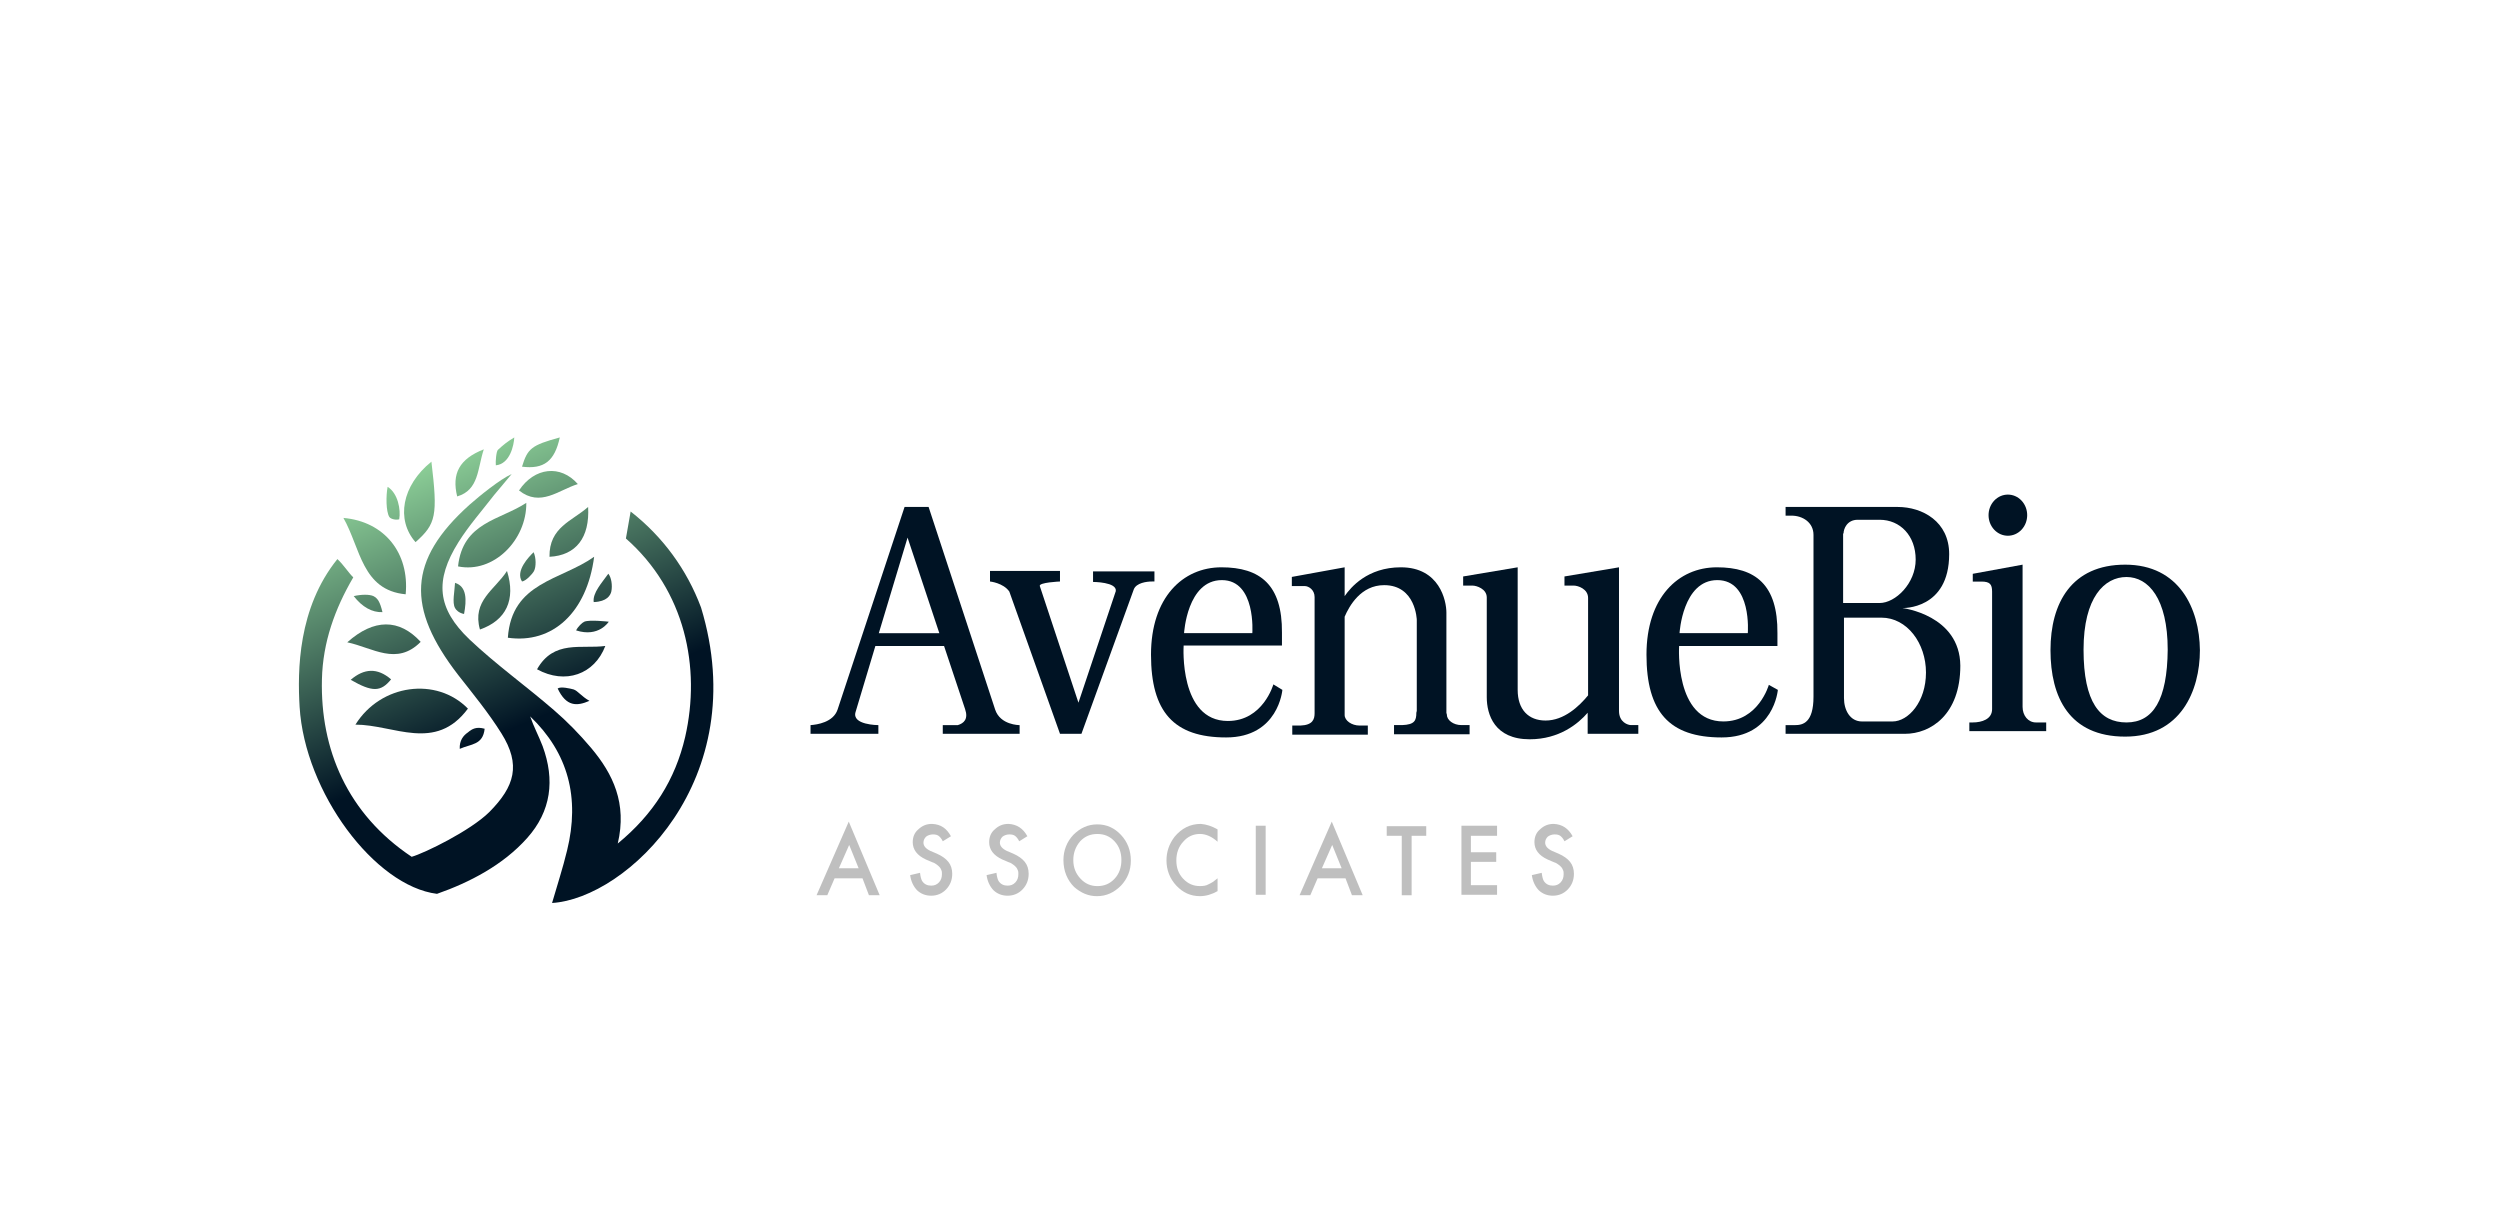 <svg width="184" height="90" viewBox="0 0 184 90" fill="none" xmlns="http://www.w3.org/2000/svg">
<path d="M51.597 44.715C50.554 41.922 48.785 39.498 46.415 37.647L46.067 39.633C50.428 43.47 51.597 49.125 50.428 54.241C49.701 57.372 48.09 59.93 45.467 62.084C46.162 59.122 45.119 56.968 43.508 55.049C42.654 54.039 41.738 53.097 40.758 52.255C38.736 50.505 36.524 48.923 34.565 47.072C32.163 44.783 31.974 42.73 33.743 39.902C34.502 38.69 35.481 37.58 36.366 36.435C36.619 36.132 37.377 35.223 37.662 34.887C36.777 35.291 35.292 36.502 34.565 37.142C29.983 41.248 29.92 44.749 33.712 49.664C34.818 51.077 35.955 52.457 36.903 53.972C38.357 56.295 37.883 57.877 36.019 59.762C34.628 61.142 31.247 62.791 30.299 63.06C25.559 59.896 23.568 55.15 23.694 50C23.758 47.274 24.642 44.816 26.001 42.494C25.622 42.124 25.274 41.551 24.832 41.148C21.925 44.749 21.893 49.361 22.051 52.02C22.43 58.314 27.581 65.215 32.163 65.787C34.565 64.945 37.03 63.666 38.799 61.68C40.569 59.694 40.853 57.406 39.937 54.915C39.653 54.174 39.273 53.467 39.02 52.727C41.833 55.419 42.686 58.718 41.738 62.589C41.422 63.902 41.011 65.147 40.632 66.46C46.099 66.124 55.453 57.406 51.597 44.715Z" fill="url(#paint0_linear_2498_7646)"/>
<path d="M26.16 53.333C29.004 53.333 32.038 55.386 34.439 52.155C32.133 49.799 28.025 50.337 26.16 53.333Z" fill="url(#paint1_linear_2498_7646)"/>
<path d="M37.378 46.937C40.664 47.408 43.192 45.085 43.73 40.978C41.265 42.729 37.662 42.83 37.378 46.937Z" fill="url(#paint2_linear_2498_7646)"/>
<path d="M29.857 43.74C30.142 40.711 28.309 38.388 25.275 38.119C26.539 40.341 26.634 43.437 29.857 43.74Z" fill="url(#paint3_linear_2498_7646)"/>
<path d="M38.736 37.008C36.809 38.287 34.059 38.422 33.712 41.687C36.335 42.225 38.768 39.734 38.736 37.008Z" fill="url(#paint4_linear_2498_7646)"/>
<path d="M31.752 33.978C29.572 35.729 29.13 38.253 30.583 39.902C32.1 38.556 32.226 37.95 31.752 33.978Z" fill="url(#paint5_linear_2498_7646)"/>
<path d="M44.551 47.543C42.781 47.779 40.759 47.072 39.526 49.26C41.612 50.405 43.761 49.63 44.551 47.543Z" fill="url(#paint6_linear_2498_7646)"/>
<path d="M25.559 47.274C27.455 47.678 29.193 49.025 30.962 47.241C29.382 45.524 27.518 45.524 25.559 47.274Z" fill="url(#paint7_linear_2498_7646)"/>
<path d="M37.315 42.023C36.43 43.403 34.724 44.211 35.324 46.332C37.252 45.658 37.979 44.144 37.315 42.023Z" fill="url(#paint8_linear_2498_7646)"/>
<path d="M40.442 40.98C42.401 40.879 43.412 39.566 43.286 37.31C42.117 38.354 40.41 38.792 40.442 40.98Z" fill="url(#paint9_linear_2498_7646)"/>
<path d="M42.529 35.628C41.264 34.181 39.337 34.383 38.199 36.099C39.779 37.345 41.106 36.066 42.529 35.628Z" fill="url(#paint10_linear_2498_7646)"/>
<path d="M35.608 33.07C33.806 33.777 33.238 34.854 33.648 36.537C35.26 36.065 35.134 34.484 35.608 33.07Z" fill="url(#paint11_linear_2498_7646)"/>
<path d="M41.201 32.195C39.115 32.767 38.831 33.002 38.42 34.348C40.032 34.55 40.822 33.944 41.201 32.195Z" fill="url(#paint12_linear_2498_7646)"/>
<path d="M28.783 50C27.772 49.126 26.792 49.193 25.812 50.034C27.392 50.942 28.024 50.942 28.783 50Z" fill="url(#paint13_linear_2498_7646)"/>
<path d="M27.487 43.874C27.202 43.74 26.602 43.74 26.033 43.874C26.665 44.682 27.392 45.087 28.15 45.053C27.961 44.279 27.803 44.043 27.487 43.874Z" fill="url(#paint14_linear_2498_7646)"/>
<path d="M33.837 55.116C34.659 54.746 35.544 54.847 35.67 53.636C35.07 53.468 34.754 53.636 34.438 53.905C34.09 54.141 33.806 54.511 33.837 55.116Z" fill="url(#paint15_linear_2498_7646)"/>
<path d="M41.044 50.674C41.676 52.02 42.466 51.986 43.382 51.582C42.782 51.246 42.529 50.842 42.213 50.741C41.96 50.674 41.265 50.506 41.044 50.674Z" fill="url(#paint16_linear_2498_7646)"/>
<path d="M44.804 45.758C44.804 45.758 43.382 45.59 43.003 45.758C42.845 45.826 42.529 46.129 42.402 46.398C44.077 46.937 44.804 45.758 44.804 45.758Z" fill="url(#paint17_linear_2498_7646)"/>
<path d="M43.697 44.313C44.677 44.279 44.93 43.808 44.993 43.538C45.088 43.067 44.993 42.494 44.772 42.225C44.298 42.898 43.602 43.639 43.697 44.313Z" fill="url(#paint18_linear_2498_7646)"/>
<path d="M39.305 42.023C39.463 41.72 39.463 41.047 39.273 40.643C38.926 40.979 37.915 42.023 38.42 42.797C38.705 42.764 39.179 42.258 39.305 42.023Z" fill="url(#paint19_linear_2498_7646)"/>
<path d="M33.49 44.75C33.554 44.885 33.775 45.12 34.154 45.188C34.344 44.178 34.375 43.168 33.49 42.898C33.459 43.538 33.269 44.346 33.49 44.75Z" fill="url(#paint20_linear_2498_7646)"/>
<path d="M29.383 38.22C29.509 37.513 29.288 36.301 28.529 35.83C28.403 36.469 28.403 37.648 28.656 38.051C28.782 38.22 29.161 38.287 29.383 38.22Z" fill="url(#paint21_linear_2498_7646)"/>
<path d="M37.852 32.195C37.347 32.498 37.094 32.7 36.651 33.104C36.525 33.205 36.462 33.978 36.493 34.247C37.536 34.146 37.821 32.767 37.852 32.195Z" fill="url(#paint22_linear_2498_7646)"/>
<path d="M89.896 41.754C87.052 41.754 84.714 43.976 84.714 48.183C84.714 52.391 86.389 54.276 90.244 54.276C94.099 54.276 94.383 50.775 94.383 50.775L93.72 50.371C93.72 50.371 92.962 53.064 90.37 53.064C86.768 53.064 87.115 47.544 87.115 47.544V47.51H94.352V46.568C94.383 43.033 92.74 41.754 89.896 41.754ZM92.171 46.601H87.147C87.147 46.601 87.368 42.696 89.928 42.696C92.456 42.696 92.171 46.601 92.171 46.601Z" fill="#001324"/>
<path d="M126.363 41.754C123.519 41.754 121.181 43.976 121.181 48.183C121.181 52.391 122.855 54.276 126.711 54.276C130.566 54.276 130.85 50.775 130.85 50.775L130.187 50.405C130.187 50.405 129.428 53.098 126.837 53.098C123.235 53.098 123.582 47.577 123.582 47.577V47.544H130.819V46.601C130.85 43.033 129.207 41.754 126.363 41.754ZM128.638 46.601H123.614C123.614 46.601 123.835 42.696 126.395 42.696C128.954 42.696 128.638 46.601 128.638 46.601Z" fill="#001324"/>
<path d="M156.414 41.559C152.464 41.559 150.916 44.386 150.916 47.853C150.916 51.321 152.306 54.215 156.414 54.215C160.491 54.215 161.913 50.849 161.913 47.853C161.881 44.79 160.396 41.559 156.414 41.559ZM156.509 53.172C154.55 53.172 153.349 51.691 153.349 47.82C153.349 43.949 154.898 42.468 156.509 42.468C158.121 42.468 159.543 44.05 159.543 47.82C159.511 51.523 158.468 53.172 156.509 53.172Z" fill="#001324"/>
<path d="M73.243 52.225L68.345 37.312H66.576L61.646 52.225C61.33 53.167 60.129 53.336 59.655 53.369V54.009H64.648V53.369C64.648 53.369 62.657 53.369 62.973 52.393L64.427 47.546H69.483L71.031 52.191C71.284 52.932 70.936 53.235 70.494 53.369H69.388V54.009H75.044V53.369C75.013 53.369 73.623 53.369 73.243 52.225ZM64.68 46.603L66.797 39.568L69.135 46.603H64.68Z" fill="#001324"/>
<path d="M84.967 42.831V42.057H80.448V42.831C80.448 42.831 82.218 42.831 82.123 43.505L79.374 51.718L76.53 43.134C76.435 42.865 78.015 42.798 78.015 42.798V42.023H72.864V42.798C72.864 42.798 73.844 42.899 74.286 43.538L78.015 54.006H79.595L83.45 43.37C83.64 42.899 84.398 42.798 84.778 42.798H84.967V42.831Z" fill="#001324"/>
<path d="M106.487 52.593C106.487 52.559 106.487 52.526 106.455 52.492C106.455 50.539 106.455 45.962 106.455 45.086C106.455 44.211 105.95 41.754 103.106 41.754C100.641 41.754 99.408 43.235 98.966 43.875V41.754L95.079 42.461V43.134H96.027C96.311 43.134 96.754 43.403 96.754 43.942V52.492C96.754 52.929 96.627 53.367 95.711 53.401H95.111V54.074H100.672V53.401H100.072C99.472 53.401 98.966 53.03 98.966 52.626V45.389C99.314 44.581 100.167 43.067 101.873 43.067C104.212 43.067 104.275 45.625 104.275 45.625V52.324C104.275 52.357 104.243 52.425 104.243 52.458C104.243 53.03 104.117 53.333 103.2 53.367H102.6V54.04H108.162V53.367H107.561C106.961 53.367 106.487 52.997 106.487 52.593Z" fill="#001324"/>
<path d="M119.158 52.324V41.754L115.145 42.427V43.1H115.84C116.125 43.1 116.883 43.336 116.883 44.009V51.179C116.22 51.987 115.114 53.031 113.755 53.031C112.491 53.031 111.701 52.223 111.701 50.775V41.754L107.688 42.427V43.1H108.383C108.667 43.1 109.426 43.336 109.426 43.976V51.314C109.426 52.593 109.994 54.411 112.586 54.411C114.766 54.411 116.156 53.266 116.852 52.458V53.367H118.052H116.852V54.007H120.58V53.367H120.043C119.822 53.367 119.158 53.165 119.158 52.324Z" fill="#001324"/>
<path d="M140.014 44.752C140.014 44.752 143.459 44.886 143.459 40.78C143.459 38.39 141.499 37.312 139.667 37.312C138.845 37.312 137.865 37.312 137.044 37.312H135.337H131.419V37.952H131.861C132.683 37.952 133.473 38.457 133.473 39.366V51.282C133.473 53.201 132.683 53.369 132.114 53.369H131.419V54.009H135.053H137.075C138.087 54.009 139.287 54.009 140.204 54.009C142.1 54.009 144.28 52.595 144.28 48.993C144.249 45.257 140.014 44.752 140.014 44.752ZM135.685 39.265C135.685 38.928 135.938 38.255 136.728 38.255C137.202 38.255 137.771 38.255 138.339 38.255C139.856 38.255 140.994 39.433 140.994 41.184C140.994 42.934 139.509 44.382 138.339 44.382C137.581 44.382 136.412 44.382 135.653 44.382V39.265H135.685ZM139.287 53.1C138.75 53.1 137.865 53.1 137.044 53.1C136.159 53.1 135.717 52.259 135.717 51.383V45.459C136.349 45.459 137.328 45.459 138.466 45.459C140.362 45.459 141.752 47.344 141.752 49.498C141.752 51.653 140.457 53.1 139.287 53.1Z" fill="#001324"/>
<path d="M148.862 52.027V41.559L145.196 42.232V42.804H145.828C146.46 42.804 146.618 43.006 146.618 43.545V52.195C146.618 52.936 145.86 53.172 145.196 53.172H144.943V53.811H150.6V53.172H149.841C149.273 53.172 148.862 52.667 148.862 52.027Z" fill="#001324"/>
<path d="M148.785 38.987C149.34 38.395 149.34 37.437 148.785 36.845C148.23 36.254 147.329 36.254 146.774 36.845C146.219 37.437 146.219 38.395 146.774 38.987C147.329 39.578 148.23 39.578 148.785 38.987Z" fill="#001324"/>
<path d="M63.48 64.644H61.426L60.889 65.889H60.099L62.469 60.471L64.744 65.889H63.954L63.48 64.644ZM63.195 63.904L62.5 62.187L61.742 63.904H63.195Z" fill="#BFBFBF"/>
<path d="M69.989 61.547L69.389 61.918C69.294 61.716 69.168 61.581 69.073 61.514C68.978 61.447 68.852 61.413 68.662 61.413C68.472 61.413 68.283 61.48 68.156 61.581C68.03 61.716 67.967 61.85 67.967 62.019C67.967 62.254 68.125 62.456 68.472 62.625L68.947 62.827C69.326 62.995 69.61 63.197 69.8 63.433C69.989 63.668 70.084 63.971 70.084 64.308C70.084 64.779 69.926 65.149 69.642 65.452C69.357 65.755 68.978 65.924 68.536 65.924C68.125 65.924 67.777 65.789 67.493 65.52C67.24 65.25 67.05 64.88 66.987 64.409L67.714 64.24C67.746 64.543 67.809 64.745 67.872 64.846C68.03 65.082 68.251 65.183 68.536 65.183C68.757 65.183 68.947 65.116 69.105 64.947C69.263 64.779 69.326 64.577 69.326 64.341C69.326 64.24 69.326 64.139 69.294 64.072C69.263 64.005 69.231 63.904 69.168 63.837C69.105 63.769 69.041 63.702 68.947 63.635C68.852 63.567 68.757 63.5 68.63 63.466L68.156 63.264C67.493 62.961 67.177 62.524 67.177 61.985C67.177 61.615 67.303 61.278 67.588 61.043C67.872 60.773 68.188 60.639 68.599 60.639C69.263 60.672 69.673 60.975 69.989 61.547Z" fill="#BFBFBF"/>
<path d="M75.614 61.547L75.014 61.918C74.919 61.716 74.793 61.581 74.698 61.514C74.603 61.447 74.477 61.413 74.287 61.413C74.097 61.413 73.908 61.48 73.781 61.581C73.655 61.716 73.592 61.85 73.592 62.019C73.592 62.254 73.75 62.456 74.097 62.625L74.572 62.827C74.951 62.995 75.235 63.197 75.425 63.433C75.614 63.668 75.709 63.971 75.709 64.308C75.709 64.779 75.551 65.149 75.267 65.452C74.982 65.755 74.603 65.924 74.161 65.924C73.75 65.924 73.402 65.789 73.118 65.52C72.865 65.25 72.675 64.88 72.612 64.409L73.339 64.24C73.371 64.543 73.434 64.745 73.497 64.846C73.655 65.082 73.876 65.183 74.161 65.183C74.382 65.183 74.572 65.116 74.73 64.947C74.888 64.779 74.951 64.577 74.951 64.341C74.951 64.24 74.951 64.139 74.919 64.072C74.888 64.005 74.856 63.904 74.793 63.837C74.73 63.769 74.666 63.702 74.572 63.635C74.477 63.567 74.382 63.5 74.255 63.466L73.781 63.264C73.118 62.961 72.802 62.524 72.802 61.985C72.802 61.615 72.928 61.278 73.213 61.043C73.497 60.773 73.813 60.639 74.224 60.639C74.856 60.672 75.298 60.975 75.614 61.547Z" fill="#BFBFBF"/>
<path d="M78.269 63.299C78.269 62.592 78.521 61.953 78.995 61.448C79.501 60.943 80.07 60.674 80.765 60.674C81.46 60.674 82.029 60.943 82.503 61.448C82.977 61.953 83.23 62.592 83.23 63.333C83.23 64.073 82.977 64.679 82.503 65.184C81.997 65.689 81.429 65.958 80.733 65.958C80.101 65.958 79.564 65.722 79.059 65.285C78.553 64.78 78.269 64.107 78.269 63.299ZM78.995 63.299C78.995 63.871 79.185 64.309 79.533 64.679C79.88 65.049 80.291 65.217 80.765 65.217C81.271 65.217 81.681 65.049 82.029 64.679C82.377 64.309 82.535 63.837 82.535 63.299C82.535 62.761 82.377 62.289 82.029 61.919C81.681 61.549 81.271 61.381 80.765 61.381C80.259 61.381 79.849 61.549 79.501 61.919C79.153 62.323 78.995 62.794 78.995 63.299Z" fill="#BFBFBF"/>
<path d="M89.613 61.043V61.951C89.202 61.581 88.76 61.379 88.317 61.379C87.812 61.379 87.401 61.581 87.085 61.951C86.737 62.322 86.579 62.793 86.579 63.331C86.579 63.87 86.737 64.308 87.085 64.678C87.433 65.048 87.843 65.216 88.317 65.216C88.57 65.216 88.791 65.183 88.949 65.082C89.044 65.048 89.139 64.981 89.265 64.913C89.36 64.846 89.487 64.745 89.613 64.644V65.587C89.202 65.822 88.76 65.957 88.317 65.957C87.622 65.957 87.053 65.688 86.579 65.183C86.105 64.678 85.853 64.038 85.853 63.331C85.853 62.692 86.042 62.12 86.453 61.581C86.959 60.975 87.591 60.639 88.38 60.639C88.791 60.672 89.202 60.807 89.613 61.043Z" fill="#BFBFBF"/>
<path d="M93.152 60.773V65.856H92.425V60.773H93.152Z" fill="#BFBFBF"/>
<path d="M99.03 64.644H96.976L96.438 65.889H95.648L98.018 60.471L100.294 65.889H99.504L99.03 64.644ZM98.745 63.904L98.05 62.187L97.292 63.904H98.745Z" fill="#BFBFBF"/>
<path d="M103.896 61.514V65.89H103.169V61.514H102.063V60.807H104.971V61.514H103.896Z" fill="#BFBFBF"/>
<path d="M110.184 61.514H108.257V62.726H110.121V63.433H108.257V65.149H110.184V65.856H107.562V60.773H110.184V61.514Z" fill="#BFBFBF"/>
<path d="M115.746 61.547L115.146 61.918C115.051 61.716 114.925 61.581 114.83 61.514C114.735 61.447 114.609 61.413 114.419 61.413C114.229 61.413 114.04 61.48 113.913 61.581C113.787 61.716 113.724 61.85 113.724 62.019C113.724 62.254 113.882 62.456 114.229 62.625L114.703 62.827C115.083 62.995 115.367 63.197 115.557 63.433C115.746 63.668 115.841 63.971 115.841 64.308C115.841 64.779 115.683 65.149 115.399 65.452C115.114 65.755 114.735 65.924 114.293 65.924C113.882 65.924 113.534 65.789 113.25 65.52C112.997 65.25 112.807 64.88 112.744 64.409L113.471 64.24C113.503 64.543 113.566 64.745 113.629 64.846C113.787 65.082 114.008 65.183 114.293 65.183C114.514 65.183 114.703 65.116 114.861 64.947C115.019 64.779 115.083 64.577 115.083 64.341C115.083 64.24 115.083 64.139 115.051 64.072C115.019 64.005 114.988 63.904 114.925 63.837C114.861 63.769 114.798 63.702 114.703 63.635C114.609 63.567 114.514 63.5 114.387 63.466L113.913 63.264C113.25 62.961 112.934 62.524 112.934 61.985C112.934 61.615 113.06 61.278 113.345 61.043C113.629 60.773 113.945 60.639 114.356 60.639C114.988 60.672 115.43 60.975 115.746 61.547Z" fill="#BFBFBF"/>
<defs>
<linearGradient id="paint0_linear_2498_7646" x1="38.333" y1="53.368" x2="29.559" y2="32.238" gradientUnits="userSpaceOnUse">
<stop stop-color="#001324"/>
<stop offset="1" stop-color="#9DE5A5"/>
</linearGradient>
<linearGradient id="paint1_linear_2498_7646" x1="31.552" y1="56.185" x2="22.777" y2="35.055" gradientUnits="userSpaceOnUse">
<stop stop-color="#001324"/>
<stop offset="1" stop-color="#9DE5A5"/>
</linearGradient>
<linearGradient id="paint2_linear_2498_7646" x1="43.23" y1="51.335" x2="34.456" y2="30.204" gradientUnits="userSpaceOnUse">
<stop stop-color="#001324"/>
<stop offset="1" stop-color="#9DE5A5"/>
</linearGradient>
<linearGradient id="paint3_linear_2498_7646" x1="33.208" y1="55.497" x2="24.435" y2="34.368" gradientUnits="userSpaceOnUse">
<stop stop-color="#001324"/>
<stop offset="1" stop-color="#9DE5A5"/>
</linearGradient>
<linearGradient id="paint4_linear_2498_7646" x1="40.961" y1="52.277" x2="32.188" y2="31.148" gradientUnits="userSpaceOnUse">
<stop stop-color="#001324"/>
<stop offset="1" stop-color="#9DE5A5"/>
</linearGradient>
<linearGradient id="paint5_linear_2498_7646" x1="37.216" y1="53.831" x2="28.444" y2="32.702" gradientUnits="userSpaceOnUse">
<stop stop-color="#001324"/>
<stop offset="1" stop-color="#9DE5A5"/>
</linearGradient>
<linearGradient id="paint6_linear_2498_7646" x1="43.112" y1="51.385" x2="34.336" y2="30.252" gradientUnits="userSpaceOnUse">
<stop stop-color="#001324"/>
<stop offset="1" stop-color="#9DE5A5"/>
</linearGradient>
<linearGradient id="paint7_linear_2498_7646" x1="31.54" y1="56.191" x2="22.763" y2="35.059" gradientUnits="userSpaceOnUse">
<stop stop-color="#001324"/>
<stop offset="1" stop-color="#9DE5A5"/>
</linearGradient>
<linearGradient id="paint8_linear_2498_7646" x1="39.503" y1="52.883" x2="30.73" y2="31.754" gradientUnits="userSpaceOnUse">
<stop stop-color="#001324"/>
<stop offset="1" stop-color="#9DE5A5"/>
</linearGradient>
<linearGradient id="paint9_linear_2498_7646" x1="45.925" y1="50.218" x2="37.149" y2="29.086" gradientUnits="userSpaceOnUse">
<stop stop-color="#001324"/>
<stop offset="1" stop-color="#9DE5A5"/>
</linearGradient>
<linearGradient id="paint10_linear_2498_7646" x1="45.654" y1="50.328" x2="36.881" y2="29.2" gradientUnits="userSpaceOnUse">
<stop stop-color="#001324"/>
<stop offset="1" stop-color="#9DE5A5"/>
</linearGradient>
<linearGradient id="paint11_linear_2498_7646" x1="41.016" y1="52.252" x2="32.245" y2="31.125" gradientUnits="userSpaceOnUse">
<stop stop-color="#001324"/>
<stop offset="1" stop-color="#9DE5A5"/>
</linearGradient>
<linearGradient id="paint12_linear_2498_7646" x1="46.005" y1="50.169" x2="37.243" y2="29.051" gradientUnits="userSpaceOnUse">
<stop stop-color="#001324"/>
<stop offset="1" stop-color="#9DE5A5"/>
</linearGradient>
<linearGradient id="paint13_linear_2498_7646" x1="29.81" y1="56.905" x2="21.042" y2="35.781" gradientUnits="userSpaceOnUse">
<stop stop-color="#001324"/>
<stop offset="1" stop-color="#9DE5A5"/>
</linearGradient>
<linearGradient id="paint14_linear_2498_7646" x1="31.423" y1="56.242" x2="22.644" y2="35.108" gradientUnits="userSpaceOnUse">
<stop stop-color="#001324"/>
<stop offset="1" stop-color="#9DE5A5"/>
</linearGradient>
<linearGradient id="paint15_linear_2498_7646" x1="34.899" y1="54.794" x2="26.128" y2="33.668" gradientUnits="userSpaceOnUse">
<stop stop-color="#001324"/>
<stop offset="1" stop-color="#9DE5A5"/>
</linearGradient>
<linearGradient id="paint16_linear_2498_7646" x1="42.411" y1="51.675" x2="33.646" y2="30.555" gradientUnits="userSpaceOnUse">
<stop stop-color="#001324"/>
<stop offset="1" stop-color="#9DE5A5"/>
</linearGradient>
<linearGradient id="paint17_linear_2498_7646" x1="45.237" y1="50.502" x2="36.459" y2="29.368" gradientUnits="userSpaceOnUse">
<stop stop-color="#001324"/>
<stop offset="1" stop-color="#9DE5A5"/>
</linearGradient>
<linearGradient id="paint18_linear_2498_7646" x1="46.674" y1="49.909" x2="37.891" y2="28.77" gradientUnits="userSpaceOnUse">
<stop stop-color="#001324"/>
<stop offset="1" stop-color="#9DE5A5"/>
</linearGradient>
<linearGradient id="paint19_linear_2498_7646" x1="42.464" y1="51.655" x2="33.687" y2="30.522" gradientUnits="userSpaceOnUse">
<stop stop-color="#001324"/>
<stop offset="1" stop-color="#9DE5A5"/>
</linearGradient>
<linearGradient id="paint20_linear_2498_7646" x1="37.346" y1="53.781" x2="28.569" y2="32.648" gradientUnits="userSpaceOnUse">
<stop stop-color="#001324"/>
<stop offset="1" stop-color="#9DE5A5"/>
</linearGradient>
<linearGradient id="paint21_linear_2498_7646" x1="35.255" y1="54.645" x2="26.483" y2="33.517" gradientUnits="userSpaceOnUse">
<stop stop-color="#001324"/>
<stop offset="1" stop-color="#9DE5A5"/>
</linearGradient>
<linearGradient id="paint22_linear_2498_7646" x1="43.726" y1="51.119" x2="34.961" y2="29.998" gradientUnits="userSpaceOnUse">
<stop stop-color="#001324"/>
<stop offset="1" stop-color="#9DE5A5"/>
</linearGradient>
</defs>
</svg>
